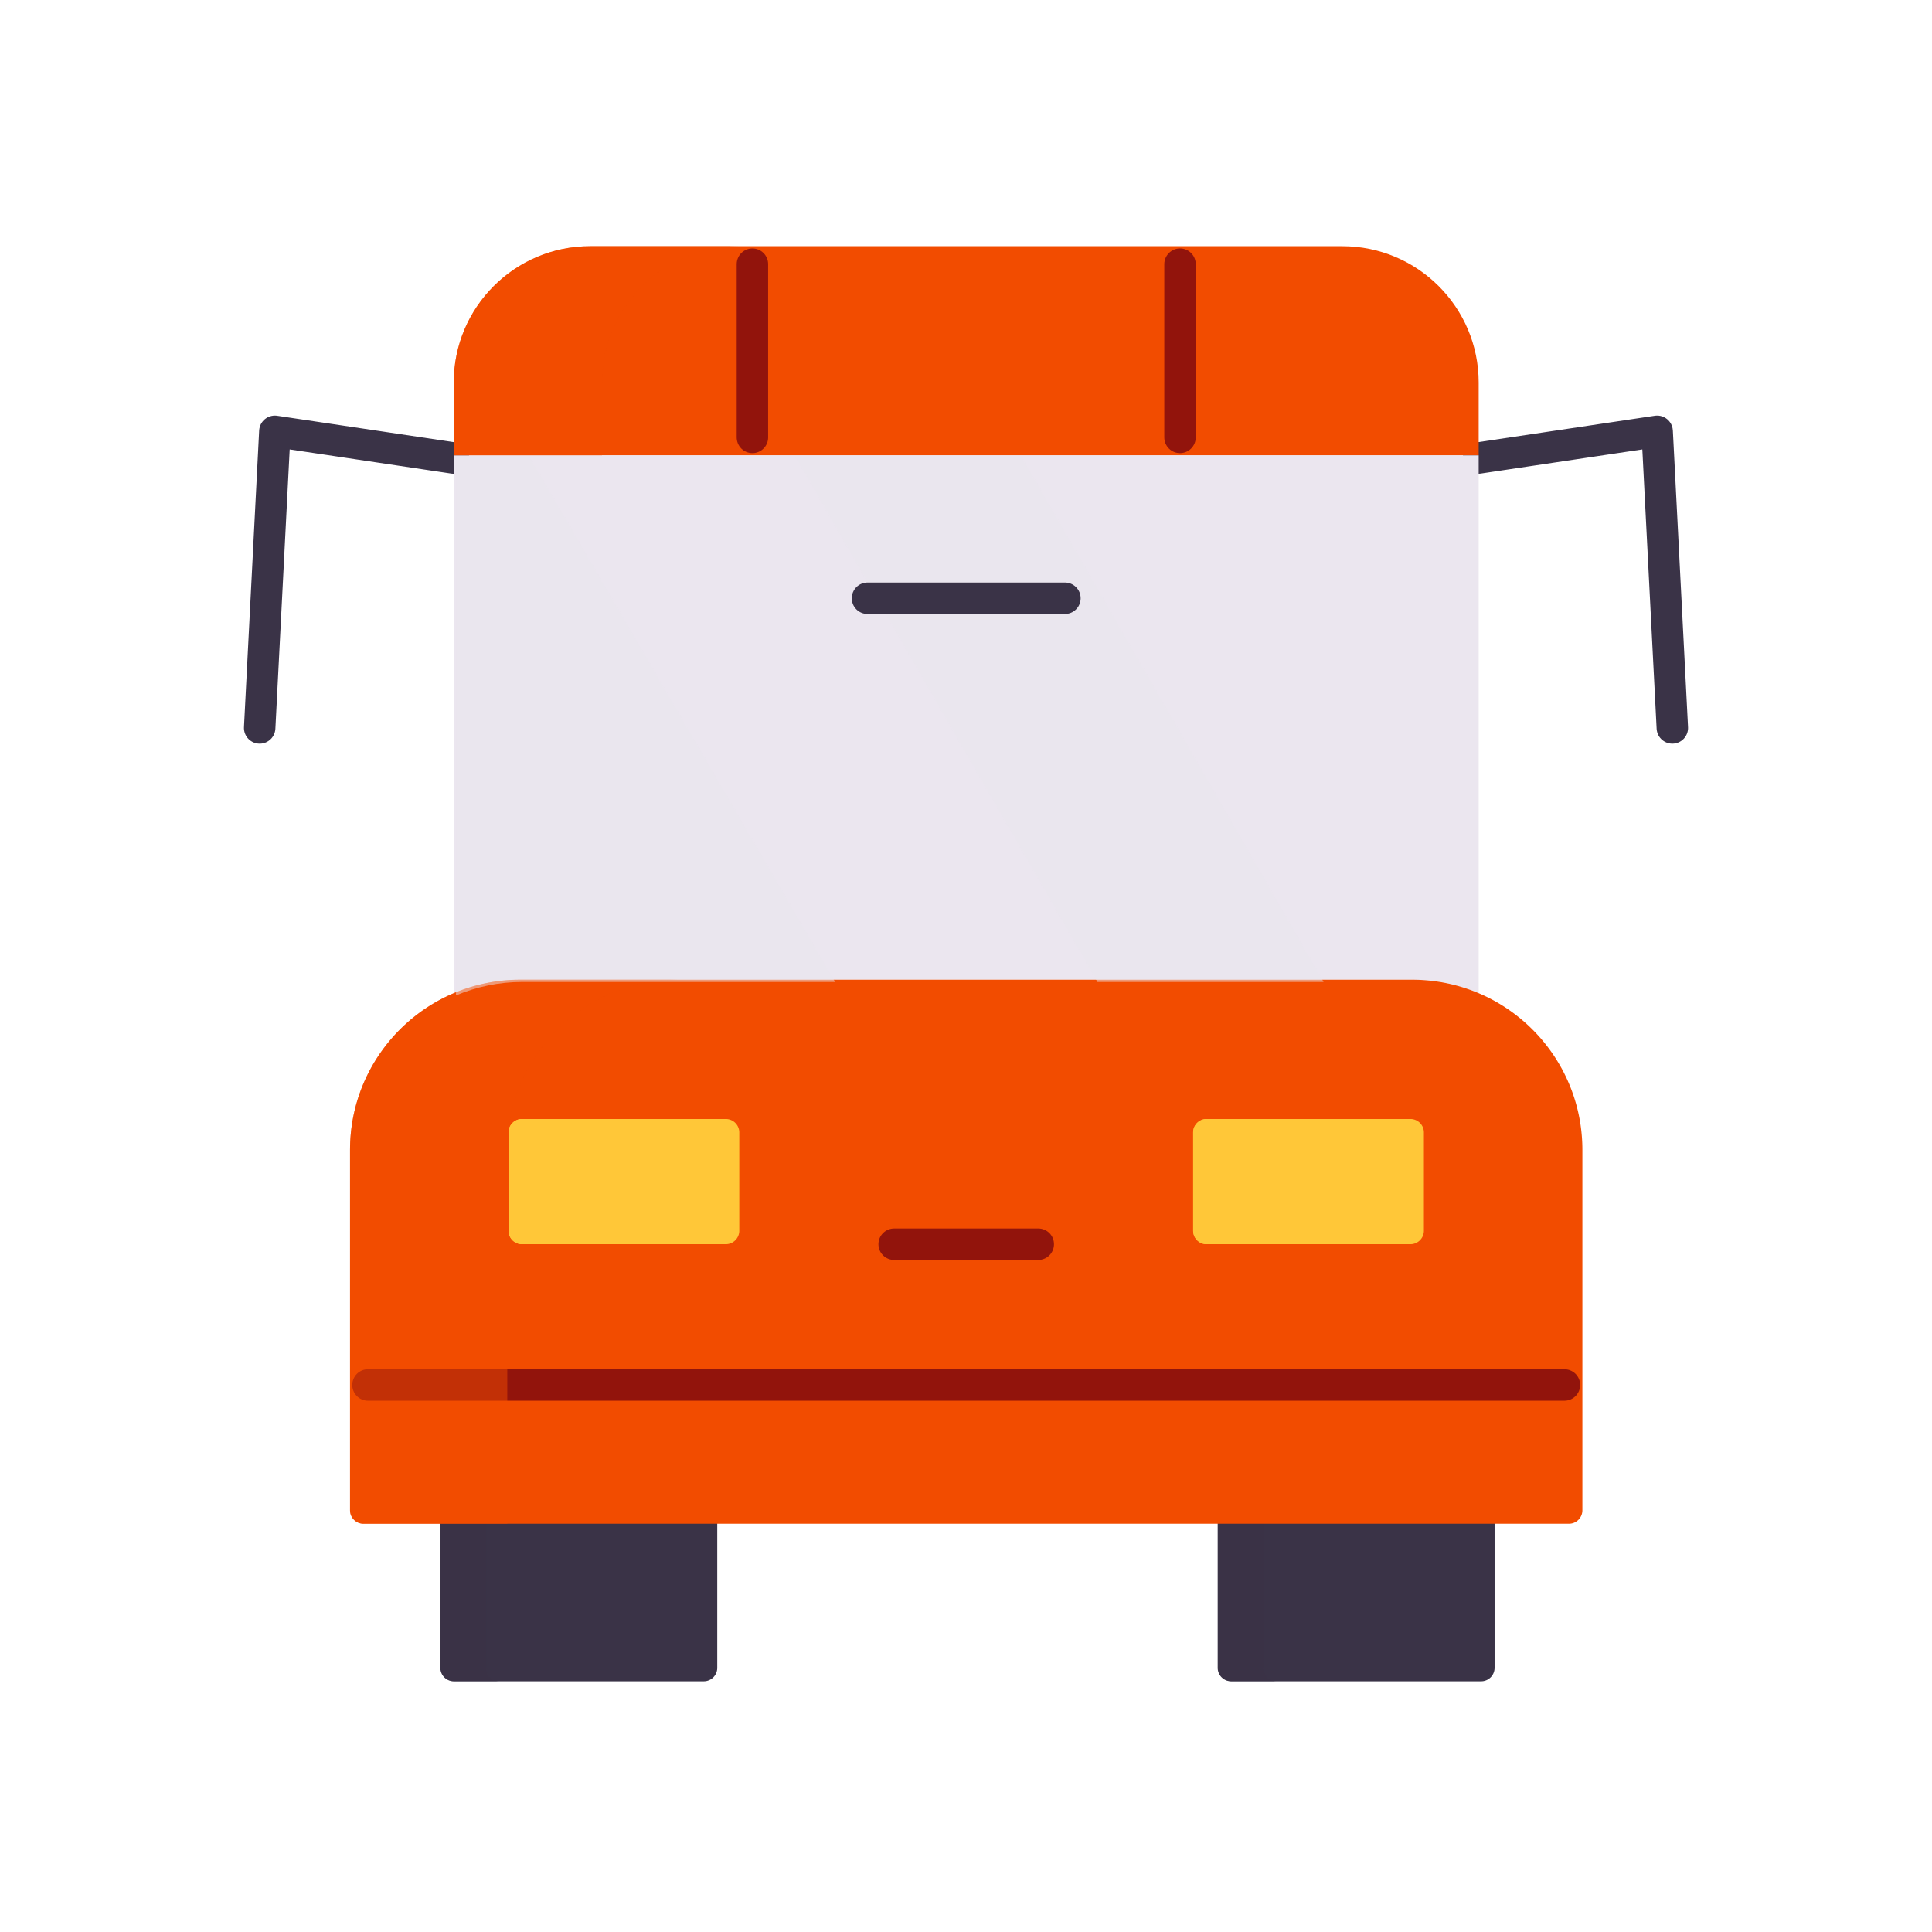 <svg xmlns="http://www.w3.org/2000/svg" width="430" height="430" style="width:100%;height:100%;transform:translate3d(0,0,0);content-visibility:visible" viewBox="0 0 430 430"><defs><clipPath id="a"><path d="M0 0h430v430H0z"/></clipPath><clipPath id="b"><path d="M0 0h430v430H0z"/></clipPath><clipPath id="c"><path fill="#fff" d="M559.607 1.851v119.7c-4.55-1.93-9.55-3-14.8-3h-198.52c-5.25 0-10.25 1.07-14.8 3V1.851h228.12"/></clipPath></defs><g clip-path="url(#a)"><g clip-path="url(#b)" style="display:block"><g fill="#3A3347" style="display:block"><path d="M156.637 374.199h-55.63a3 3 0 0 1-3-3v-40.52h61.63v40.52a3 3 0 0 1-3 3zm173.009 0h-55.63a3 3 0 0 1-3-3v-40.52h61.63v40.52a3 3 0 0 1-3 3z" class="primary"/><path d="M6.525 17.445h-10.05c-1.65 0-3-1.34-3-3V-26.07h10.05v40.515c0 1.66 1.35 3 3 3z" class="primary" opacity=".5" style="mix-blend-mode:multiply" transform="translate(104.672 356.752)"/><path d="M6.525 17.445h-10.05c-1.65 0-3-1.34-3-3V-26.07h10.05v40.515c0 1.66 1.35 3 3 3z" class="primary" opacity=".5" style="mix-blend-mode:multiply" transform="translate(277.682 356.752)"/></g><path fill="none" stroke="#3A3347" stroke-linecap="round" stroke-linejoin="round" stroke-width="7" d="m-21.574-27.067 39.768-5.941 3.38 66.016" class="primary" style="display:block" transform="translate(350.632 129.005)"/><path fill="none" stroke="#3A3347" stroke-linecap="round" stroke-linejoin="round" stroke-width="7" d="m21.574-27.067-39.768-5.941-3.38 66.016" class="primary" style="display:block" transform="translate(79.37 129.007)"/><g style="display:block"><path fill="#F24C00" d="M329.106 85.152v16.2h-228.12v-16.2c0-16.77 13.6-30.36 30.37-30.36h167.38c16.77 0 30.37 13.59 30.37 30.36z" class="secondary"/><path fill="#EBE6EF" d="M329.106 101.352v119.7c-4.55-1.93-9.55-3-14.8-3h-198.52c-5.25 0-10.25 1.07-14.8 3v-119.7h228.12z" class="quinary"/><path fill="#F24C00" d="M352.187 255.932v80.21a3 3 0 0 1-3 3H80.906a3 3 0 0 1-3-3v-80.21c0-15.67 9.52-29.12 23.08-34.88 4.55-1.93 9.55-3 14.8-3h198.52c5.25 0 10.25 1.07 14.8 3 13.56 5.76 23.08 19.21 23.08 34.88z" class="secondary"/><path fill="#FFC738" d="M116.182 276.924h45.358a3 3 0 0 0 3-3v-21.872a3 3 0 0 0-3-3h-45.358a3 3 0 0 0-3 3v21.872a3 3 0 0 0 3 3zm197.731 0h-45.358a3 3 0 0 1-3-3v-21.872a3 3 0 0 1 3-3h45.358a3 3 0 0 1 3 3v21.872a3 3 0 0 1-3 3z" class="tertiary"/><path fill="none" stroke="#92140C" stroke-linecap="round" stroke-linejoin="round" stroke-width="7" d="M348.19 308.255H81.905m149.18-31.331H199.01M167.464 58.796v38.556m95.167-38.556v38.556" class="quaternary"/><path fill="#FFC738" d="M131.186 276.922h-15c-1.66 0-3-1.34-3-3v-21.87c0-1.66 1.34-3 3-3h15c-1.66 0-3 1.34-3 3v21.87c0 1.66 1.34 3 3 3zm152.37 0h-15c-1.66 0-3-1.34-3-3v-21.87c0-1.66 1.34-3 3-3h15c-1.66 0-3 1.34-3 3v21.87c0 1.66 1.34 3 3 3z" class="tertiary" style="mix-blend-mode:multiply"/><path fill="#F24C00" d="M36.44-60.545c-5.25 0-10.25 1.07-14.8 3-13.56 5.76-23.08 19.21-23.08 34.88v83.21h-32c-1.66 0-3-1.34-3-3v-80.21c0-15.67 9.52-29.12 23.08-34.88 4.55-1.93 9.55-3 14.8-3h35z" class="secondary" opacity=".5" style="mix-blend-mode:multiply" transform="translate(114.346 278.597)"/><path fill="#F24C00" d="M31.685-23.28c-16.77 0-30.37 13.59-30.37 30.36v16.2h-33V7.08c0-16.77 13.6-30.36 30.37-30.36h33z" class="secondary" opacity=".5" style="mix-blend-mode:multiply" transform="translate(132.671 78.072)"/></g><g clip-path="url(#c)" style="mix-blend-mode:multiply;display:block" transform="translate(-230.001 100)"><path fill="#EBE6EF" d="M530.627 129.051h-50.34l-76.88-133.7h50.34l76.88 133.7zm-109.442-1.361-102.34-.089-77.571-133.3 102.339.09 77.572 133.3z" class="quinary" opacity=".5"/></g><path fill="none" stroke="#3A3347" stroke-linecap="round" stroke-linejoin="round" stroke-width="7" d="M21.969 0h-43.938" class="primary" style="display:block" transform="translate(215.047 133.15)"/></g></g></svg>
